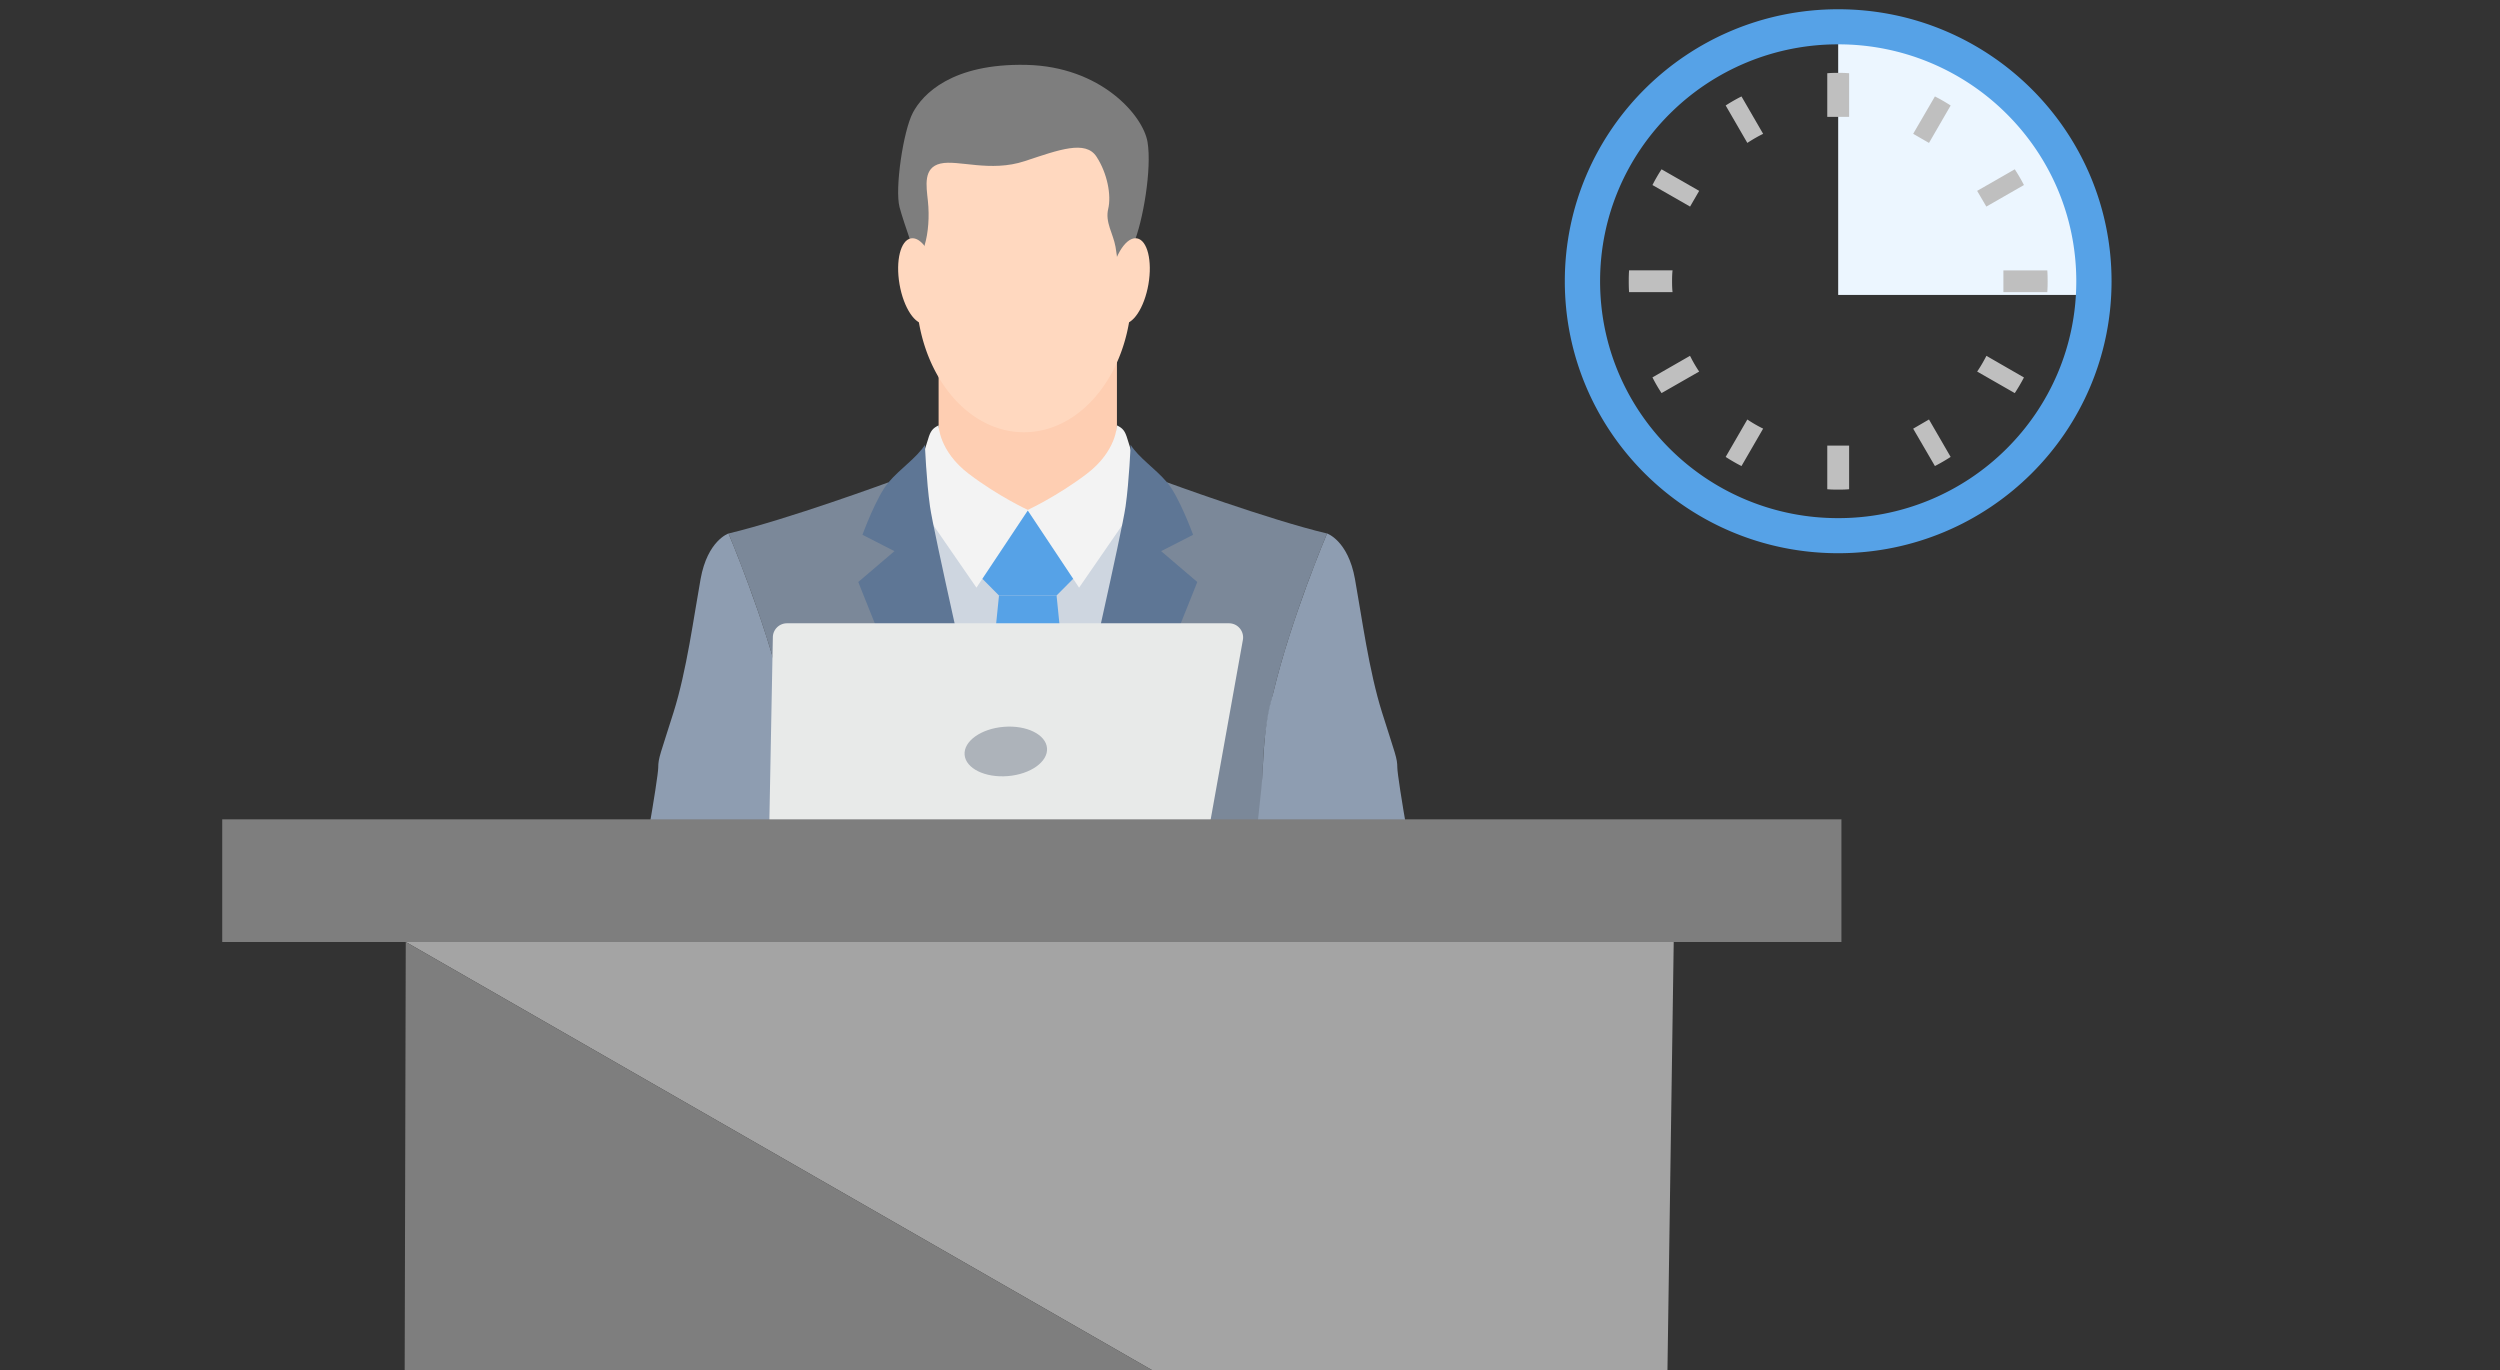 <svg width="270" height="148" viewBox="0 0 270 148" fill="none" xmlns="http://www.w3.org/2000/svg">
    <rect x="0" y="0" width="270" height="148" fill="#333333" stroke="none"/>
    <g clip-path="url(#gxrvssczla)">
        <path d="M198.524 3.26v28.59h27.742c.755 2.78 1.472 4.645-1.698-10.126C221.397 6.953 205.884 3.26 198.524 3.26z" fill="#ECF6FF"/>
        <path d="M180.584 30.373c0-.393.009-.787.051-1.174h-4.694c-.029.387-.036.78-.036 1.174 0 .402.007.79.036 1.177h4.694c-.042-.387-.051-.78-.051-1.177zM188.885 15.32c.444-.28.896-.544 1.356-.778l.179-.086-2.339-4.041c-.585.294-1.155.62-1.708.977l2.34 4.043.172-.116zM178.465 19.984l4.063 2.327.983-1.698-4.064-2.328c-.36.55-.687 1.116-.982 1.699zM214.438 38.615c-.244.46-.5.908-.789 1.343l-.117.17 4.064 2.328c.36-.55.687-1.108.99-1.69l-4.054-2.335-.094.184zM182.614 38.606l-.094-.177-4.055 2.327c.288.581.622 1.148.982 1.698l4.064-2.327-.118-.171c-.28-.435-.545-.884-.779-1.35zM188.885 45.42l-.172-.116-2.34 4.044c.553.357 1.123.69 1.708.985l2.339-4.043-.179-.086c-.46-.233-.913-.497-1.356-.784zM206.622 14.45l1.708.986 2.34-4.043a18.233 18.233 0 0 0-1.699-.977l-2.349 4.034zM197.345 48.175v4.663c.389.035.784.042 1.179.042.397 0 .793-.008 1.181-.042v-4.712h-2.36v.049zM199.705 12.575V7.91a13.326 13.326 0 0 0-1.181-.042c-.395 0-.79.008-1.179.042v4.712h2.36v-.048zM206.622 46.298l2.349 4.035a20.83 20.83 0 0 0 1.699-.985l-2.34-4.044-1.708.994zM218.586 19.984a18.24 18.24 0 0 0-.99-1.699l-4.064 2.328.992 1.698 4.062-2.327zM221.109 29.2h-4.742v2.35h4.742c.029-.387.036-.78.036-1.177 0-.393-.007-.787-.036-1.174z" fill="#BFBFBF"/>
        <path d="M198.524 1c-16.307.001-29.523 13.15-29.524 29.374.001 16.223 13.217 29.373 29.524 29.374 16.307-.001 29.523-13.15 29.524-29.374C228.047 14.151 214.831 1.001 198.524 1zm0 54.958a25.69 25.69 0 0 1-18.183-7.494c-4.657-4.636-7.531-11.02-7.531-18.09s2.874-13.455 7.531-18.09a25.685 25.685 0 0 1 18.183-7.494 25.686 25.686 0 0 1 18.183 7.495c4.657 4.634 7.531 11.018 7.532 18.089-.001 7.07-2.875 13.454-7.532 18.09a25.689 25.689 0 0 1-18.183 7.494z" fill="#56A2E7"/>
    </g>
    <g clip-path="url(#17wexe288b)">
        <path d="M180.93 90.218H41.939l1.883 11.515 80.643 46.266h55.62l.845-57.781z" fill="#A4A4A4"/>
        <path d="M43.705 147.999h80.761l-80.644-46.267-.117 46.267z" fill="#7E7E7E"/>
        <g clip-path="url(#cojy6wi00c)">
            <path d="M120.629 36.67H101.37v19.384h19.259V36.67z" fill="#FECEB2"/>
            <path d="m115.277 90 9.416-34.915h-13.658l-14.728-1.217L106.568 90h8.709z" fill="#CED6E0"/>
            <path d="m114.109 64.315 3.03-3.05-6.139-6.18-6.14 6.18 3.031 3.05h6.218z" fill="#56A2E7"/>
            <path d="m116.705 90-2.596-25.686h-6.218L105.295 90h11.41z" fill="#56A2E7"/>
            <path d="M120.995 24.654c.439-3.95-.14-8.44-3.997-10.46-1.808-.948-4.116-1.145-6.107-1.345-1.702-.171-3.478-.15-5.133.331-6.115 1.783-6.887 8.167-6.323 13.963a19.623 19.623 0 0 0-.477 4.314c0 8.409 5.208 15.225 11.632 15.225 6.424 0 11.631-6.816 11.631-15.225 0-2.446-.443-4.755-1.226-6.803z" fill="#FFD8BF"/>
            <path d="M98.99 28.5c0 .581.095 1.507.16 2.07h.517c-.044-.889-.112-3.06.197-4.096.394-1.322.526-3.083.35-4.757-.175-1.674-.525-3.611 1.357-4.052 1.882-.44 5.382.969 9.102-.264 3.72-1.233 6.564-2.29 7.745-.485 1.182 1.806 1.619 4.184 1.269 5.638-.35 1.453.525 2.642.788 4.096.177.982.355 2.826.451 3.92h.474c.086-.97.326-2.601 1.001-4.184 1.05-2.467 2.012-8.192 1.531-11.055-.481-2.863-5.032-8.148-13.084-8.324-8.052-.176-11.202 3.17-12.253 5.153-1.05 1.982-1.969 8.236-1.444 10.218.525 1.982 1.838 5.24 1.838 6.122z" fill="#7E7E7E"/>
            <path d="M124.029 30.708c-.441 2.546-1.708 4.45-2.831 4.253-1.122-.197-1.676-2.42-1.235-4.965.44-2.545 1.707-4.45 2.83-4.252 1.123.196 1.676 2.419 1.236 4.964zM97.15 30.708c.44 2.546 1.708 4.45 2.83 4.253 1.123-.197 1.677-2.42 1.236-4.965-.44-2.545-1.707-4.45-2.83-4.252-1.123.196-1.676 2.419-1.236 4.964z" fill="#FFD8BF"/>
            <path d="M136.352 90c-.069-3.495-.044-6.865.164-9.4.709-8.636 6.807-22.981 6.807-22.981-6.311-1.5-17.284-5.528-17.284-5.528.014 1.568-7.196 26.913-10.687 37.91h21z" fill="#7B8899"/>
            <path d="m123.636 53.191-7.095 10.277-5.575-8.384s3.164-1.452 6.404-3.91c3.236-2.46 3.26-5.236 3.26-5.236.623.315.871.568 1.144 1.514.276.947 1.862 5.739 1.862 5.739z" fill="#F3F3F3"/>
            <path d="M117.5 90c2.23-4.576 4.243-8.775 5.097-10.738 2.38-5.468 6.71-16.405 6.71-16.405l-3.905-3.333 3.452-1.766s-1.5-4.13-2.815-5.667c-1.316-1.538-3.023-2.621-3.931-4.045 0 0-.153 3.874-.548 6.657-.394 2.783-4.648 21.483-5.412 24.901-.287 1.286-1.393 5.563-2.66 10.396h4.012z" fill="#5E7695"/>
            <path d="M135.877 90H152c-.607-3.42-1.089-6.575-1.089-7.091 0-1.056-.224-1.432-1.65-5.964s-2.177-10.27-2.927-14.423c-.751-4.156-3.012-4.905-3.012-4.905s-3.885 9.143-5.814 17.223v.003c-.58 1.932-.954 4.055-1.127 8.12-.131 3.064-.68 5.958-.551 6.744l.047.293z" fill="#8E9DB1"/>
            <path d="M85.648 90h21c-3.491-10.996-10.701-36.341-10.687-37.91 0 0-10.974 4.03-17.284 5.528 0 0 6.098 14.346 6.807 22.982.208 2.535.233 5.905.164 9.4z" fill="#7B8899"/>
            <path d="m98.364 53.191 7.094 10.277 5.576-8.384s-3.165-1.452-6.404-3.91c-3.236-2.46-3.26-5.236-3.26-5.236-.623.315-.872.568-1.144 1.514-.276.947-1.862 5.739-1.862 5.739z" fill="#F3F3F3"/>
            <path d="M99.403 79.262c.854 1.963 2.867 6.162 5.097 10.738h4.011c-1.266-4.833-2.372-9.11-2.659-10.396-.764-3.418-5.018-22.117-5.412-24.9-.395-2.784-.548-6.658-.548-6.658-.909 1.424-2.615 2.507-3.93 4.045-1.317 1.538-2.816 5.667-2.816 5.667l3.452 1.766-3.905 3.333s4.33 10.937 6.71 16.405z" fill="#5E7695"/>
            <path d="m86.122 90 .047-.293c.13-.786-.419-3.68-.55-6.743-.173-4.066-.547-6.19-1.127-8.121v-.003c-1.929-8.08-5.814-17.223-5.814-17.223s-2.261.749-3.012 4.905c-.75 4.152-1.5 9.89-2.927 14.423-1.426 4.532-1.65 4.908-1.65 5.964 0 .516-.482 3.67-1.089 7.09h16.122z" fill="#8E9DB1"/>
        </g>
        <path d="m128.524 94.009-43.966.99A1.527 1.527 0 0 1 83 93.442l.467-24.624a1.527 1.527 0 0 1 1.523-1.502h47.741c.95 0 1.668.863 1.499 1.802l-4.24 23.633a1.527 1.527 0 0 1-1.466 1.259z" fill="#E8EAE9"/>
        <path d="M113.078 80.799c.117 1.47-1.78 2.822-4.238 3.02-2.458.199-4.545-.832-4.663-2.302-.117-1.47 1.78-2.823 4.238-3.02 2.458-.2 4.545.832 4.663 2.302z" fill="#ADB3BA"/>
        <path d="M198.874 88.49H24v13.243h174.874V88.49z" fill="#7E7E7E"/>
    </g>
    <defs>
        <clipPath id="gxrvssczla">
            <path fill="#fff" transform="translate(169 1)" d="M0 0h59.048v58.748H0z"/>
        </clipPath>
        <clipPath id="17wexe288b">
            <path fill="#fff" transform="translate(24)" d="M0 0h174.874v148H0z"/>
        </clipPath>
        <clipPath id="cojy6wi00c">
            <path fill="#fff" transform="translate(70 7)" d="M0 0h82v83H0z"/>
        </clipPath>
    </defs>
</svg>

